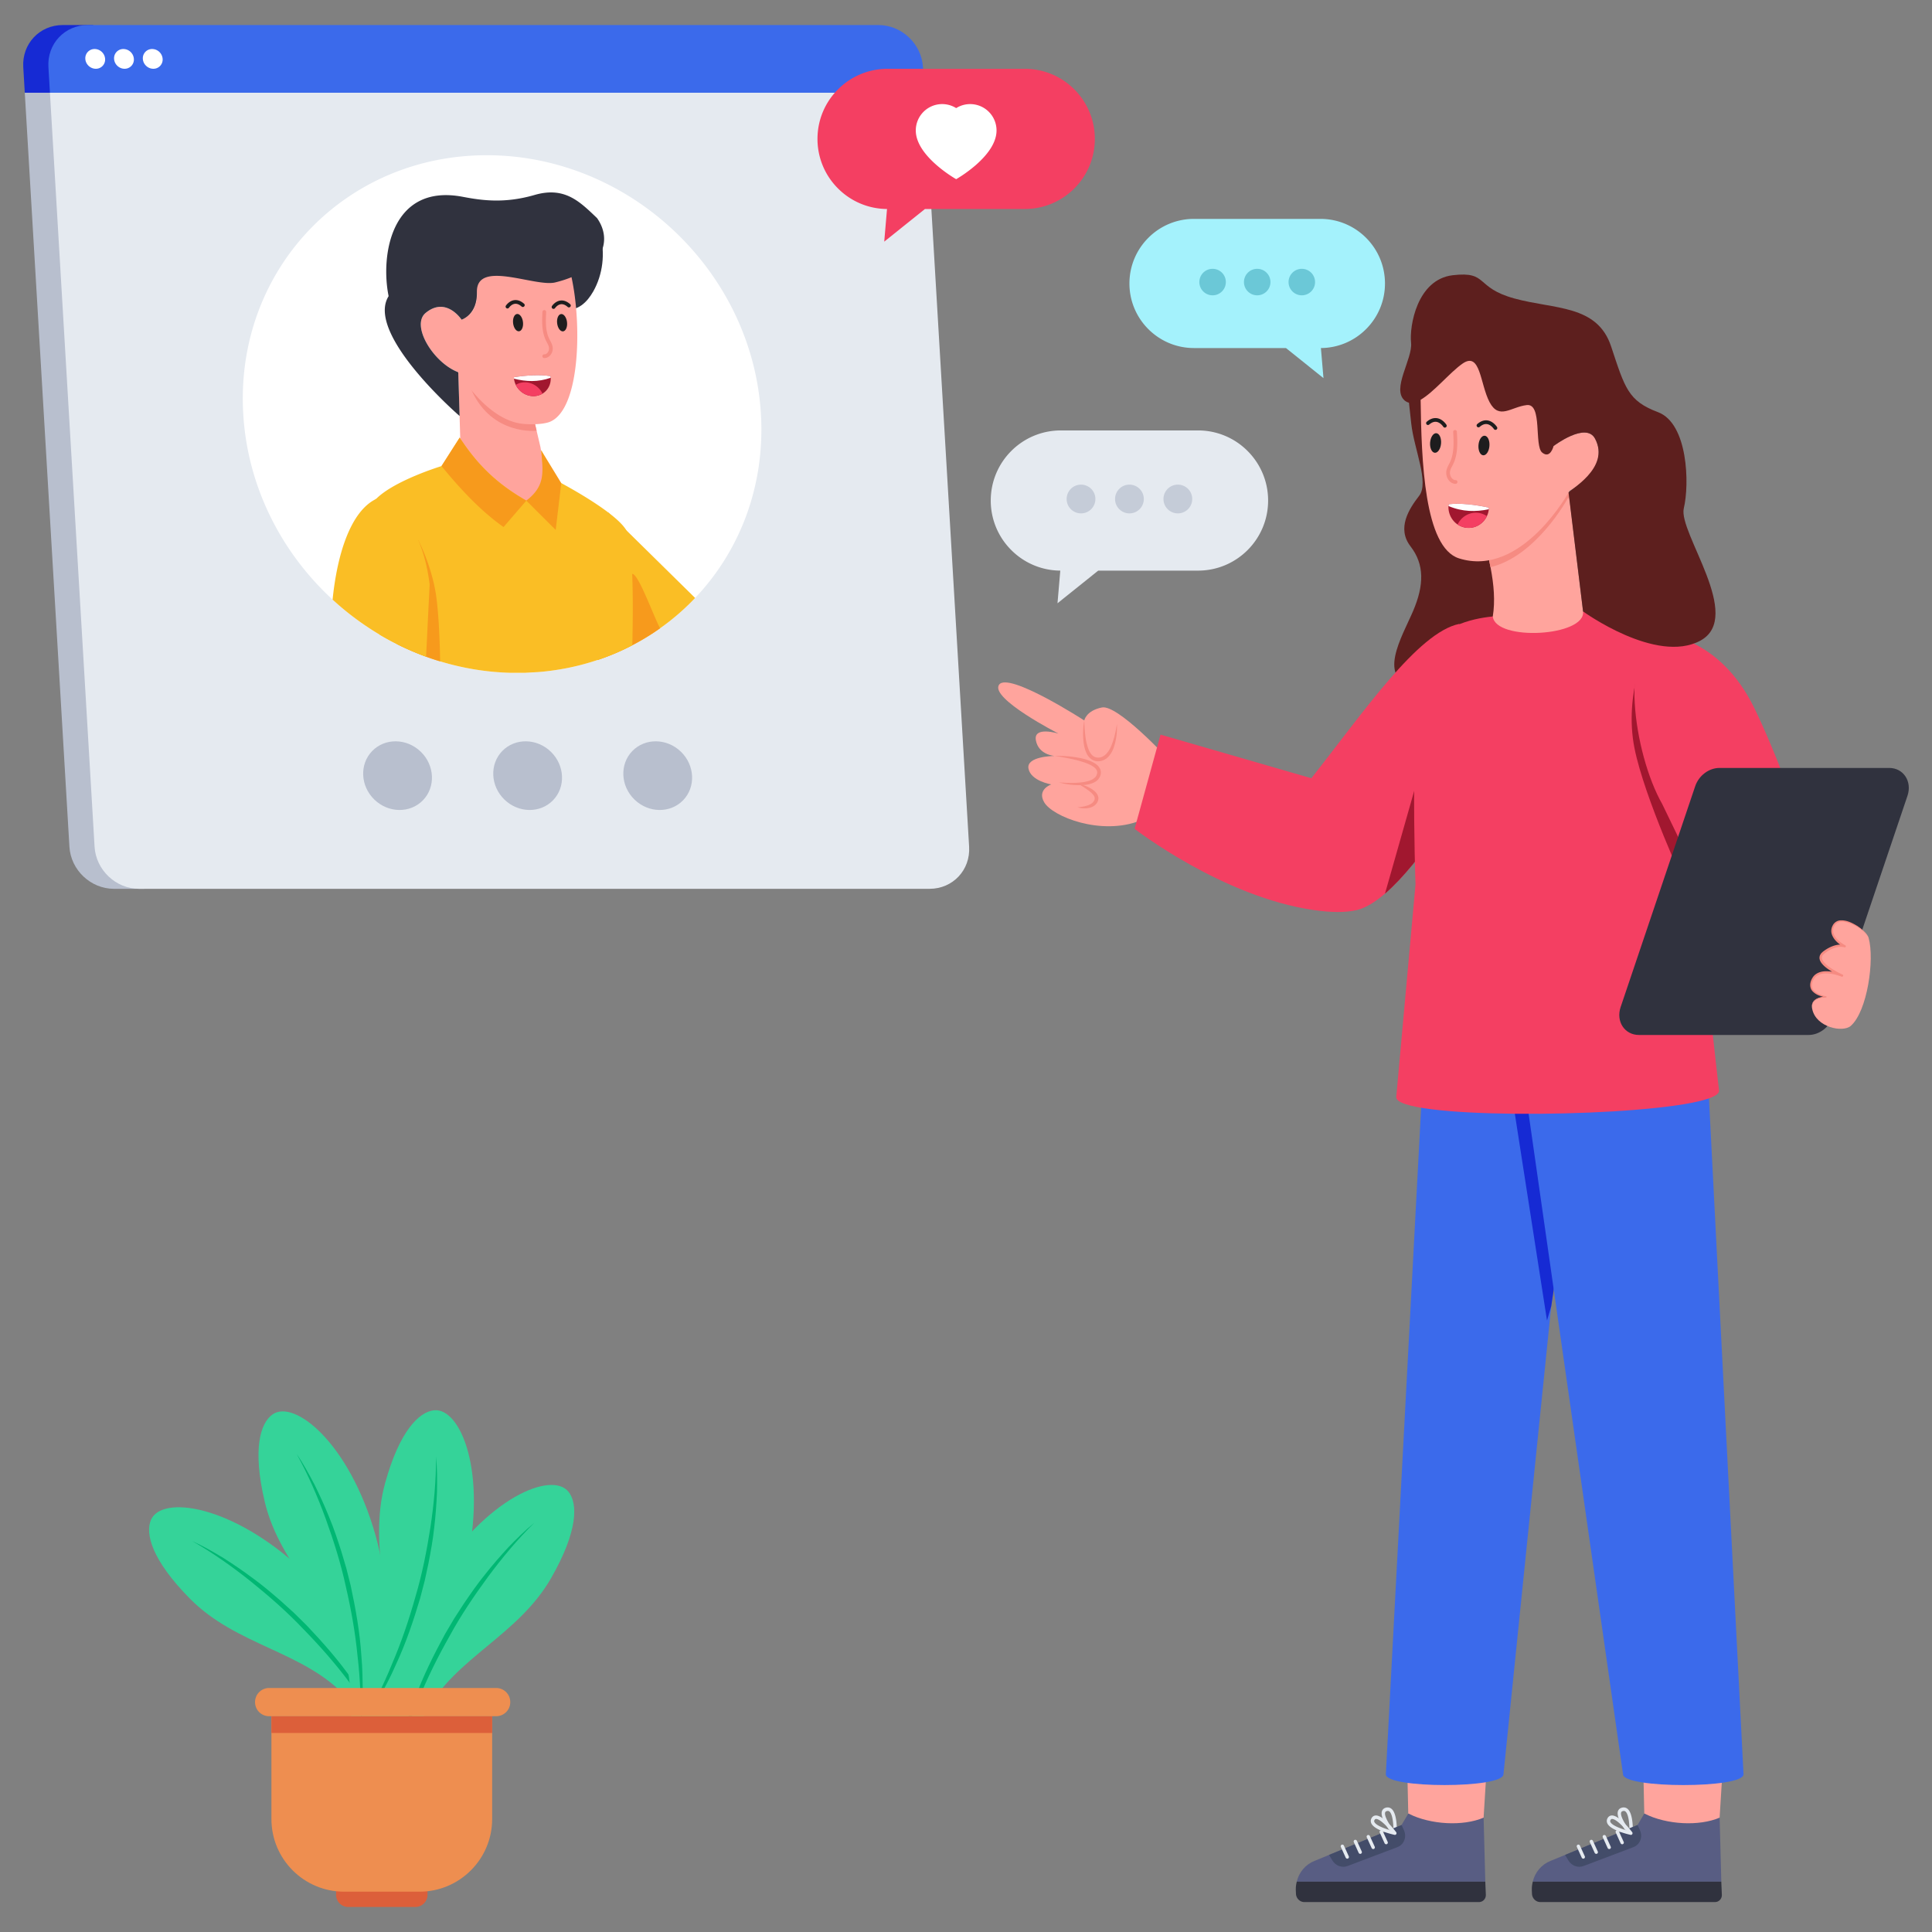 <?xml version="1.0" encoding="utf-8"?>
<svg xmlns="http://www.w3.org/2000/svg" id="Layer_1" style="enable-background:new 0 0 390 390" version="1.1" viewBox="0 0 390 390" x="0" y="0">
  <rect x="0" y="0" width="390" height="390" fill="#808080" stroke="none"/>
  <style>.st3{fill:#30323e}.st5{fill:#ffa49d}.st7{fill:#162ad4}.st8{fill:#e5eaf0}.st9{fill:#f68b82}.st10{fill:#a1172f}.st11{fill:#fff}.st12{fill:#f43f62}.st13{fill:#1e1d1e}.st14{fill:#6bc8d7}.st15{fill:#b8bfce}.st17{fill:#fabe25}.st18{fill:#585d83}.st19{fill:#434c69}.st21{fill:#3b6aeb}.st22{fill:#35d399}.st23{fill:#c5ccd8}.st24{fill:#f79a1c}.st27{fill:#5d1f1e}.st31{fill:#00b773}.st39{fill:#dc5f3a}.st40{fill:#ee8e50}</style>
  <path class="st39" d="M83.847 384.946H70.293a2.454 2.454 0 0 1-2.454-2.454v-5.606H86.3v5.606a2.454 2.454 0 0 1-2.454 2.454z"/>
  <path class="st22" d="M78.13 356.262s-.564-21.13 9.754-37.538 23.54-21.855 26.9-17.56c1.846 2.362 1.935 7.843-3.522 17.376-6.643 11.605-19.333 16.055-25.252 27.016-3.122 5.783-4.232 11.782-4.232 11.782l-3.648-1.076z"/>
  <path class="st31" d="M107.837 307.425c-3.419 3.364-6.484 7.051-9.33 10.886-2.82 3.851-5.506 7.811-7.784 12.008-2.35 4.151-4.484 8.433-6.266 12.866-1.893 4.392-3.33 8.957-4.763 13.538l.828-3.502c.294-1.164.534-2.346.912-3.487.73-2.289 1.406-4.6 2.308-6.833 1.647-4.526 3.81-8.847 6.111-13.074l1.836-3.11 1.966-3.032c1.356-1.988 2.723-3.973 4.245-5.84 1.488-1.89 3.07-3.706 4.697-5.476 1.678-1.722 3.372-3.434 5.24-4.944z"/>
  <path class="st22" d="M80.035 350.664s-4.876-20.568-19.059-33.78c-14.183-13.21-28.36-15.083-30.504-10.069-1.179 2.756.141 8.077 7.861 15.89 9.399 9.513 22.805 10.557 31.338 19.633 4.502 4.788 7.114 10.302 7.114 10.302l3.25-1.976z"/>
  <path class="st31" d="M38.792 311.084c2.193.98 4.27 2.2 6.333 3.434 2.026 1.293 4.021 2.642 5.945 4.088 1.95 1.414 3.78 2.982 5.602 4.555l2.677 2.425 2.573 2.536c3.309 3.495 6.507 7.116 9.26 11.068 1.445 1.927 2.692 3.987 3.984 6.013.658 1.005 1.194 2.085 1.776 3.135l1.7 3.173c-2.561-4.06-5.12-8.104-8.078-11.863-2.859-3.827-6.021-7.418-9.357-10.828-3.279-3.471-6.89-6.61-10.605-9.608-3.733-2.976-7.642-5.754-11.81-8.128z"/>
  <path class="st22" d="M74.356 349.536s15.376-14.504 19.73-33.391c4.353-18.888-1.112-32.103-6.527-31.454-2.976.357-6.924 4.16-9.832 14.751-3.542 12.895 2.255 25.03-1.34 36.956-1.897 6.293-5.368 11.31-5.368 11.31l3.337 1.828z"/>
  <path class="st31" d="M88.021 294.03c.248 2.39.228 4.799.191 7.203-.107 2.4-.278 4.803-.568 7.192-.25 2.395-.693 4.765-1.146 7.129l-.762 3.53-.91 3.496c-1.373 4.613-2.911 9.194-4.958 13.554-.946 2.213-2.108 4.324-3.216 6.455-.542 1.073-1.21 2.077-1.828 3.106l-1.898 3.058c2.236-4.247 4.459-8.486 6.237-12.926 1.885-4.39 3.415-8.923 4.7-13.516 1.368-4.575 2.282-9.272 3.022-13.988.712-4.722 1.163-9.495 1.136-14.292z"/>
  <path class="st22" d="M74.556 348.753s6.521-20.107 1.268-38.764c-5.253-18.657-16.393-27.624-20.83-24.454-2.44 1.742-4.077 6.974-1.54 17.661 3.087 13.011 13.999 20.87 16.574 33.058 1.358 6.43.724 12.499.724 12.499h3.804z"/>
  <path class="st31" d="M59.884 293.505c1.365 1.977 2.505 4.1 3.626 6.225 1.06 2.158 2.064 4.347 2.956 6.582.931 2.221 1.68 4.512 2.42 6.803l1.026 3.463.88 3.503c1.012 4.706 1.863 9.462 2.163 14.269.232 2.396.227 4.805.279 7.207.04 1.201-.064 2.403-.112 3.602l-.196 3.594c-.079-4.8-.165-9.585-.738-14.333-.454-4.756-1.29-9.467-2.368-14.113-.998-4.67-2.453-9.228-4.069-13.72-1.643-4.483-3.54-8.887-5.867-13.082z"/>
  <path class="st40" d="M54.79 346.438v20.75c0 8.108 6.565 14.673 14.672 14.673h15.216c8.086 0 14.672-6.565 14.672-14.673v-20.75H54.79z"/>
  <path class="st39" d="M54.79 346.438h44.56v3.391H54.79z"/>
  <path class="st40" d="M51.486 343.59a2.83 2.83 0 0 0 2.848 2.848h45.82a2.83 2.83 0 0 0 2.848-2.848 2.843 2.843 0 0 0-2.847-2.848H54.334a2.843 2.843 0 0 0-2.848 2.848z"/>
  <path class="st15" d="M19.625 18.72H5.003l9.011 152.21c.278 4.696 4.296 8.489 8.98 8.489h6.145L19.625 18.721z"/>
  <path class="st7" d="M18.816 5.054h-6.145c-4.684 0-8.253 3.792-7.975 8.489l.307 5.178h14.622l-.809-13.667z"/>
  <path class="st8" d="m186.619 18.72 9.011 152.21c.278 4.696-3.29 8.489-7.986 8.489H28.07c-4.684 0-8.701-3.793-8.98-8.49l-9.01-152.208h176.538z"/>
  <path class="st21" d="m186.312 13.543.307 5.178H10.08l-.307-5.178c-.278-4.697 3.29-8.49 7.974-8.49h159.573c4.696 0 8.713 3.793 8.991 8.49z"/>
  <path class="st11" d="M21.217 11.884a1.857 1.857 0 0 1-1.878 1.997c-1.1 0-2.05-.891-2.115-1.997a1.86 1.86 0 0 1 1.879-1.99c1.105 0 2.049.89 2.114 1.99zM27.023 11.884a1.857 1.857 0 0 1-1.878 1.997c-1.1 0-2.05-.891-2.115-1.997a1.86 1.86 0 0 1 1.879-1.99 2.14 2.14 0 0 1 2.114 1.99zM32.829 11.884a1.857 1.857 0 0 1-1.878 1.997c-1.1 0-2.05-.891-2.115-1.997a1.86 1.86 0 0 1 1.879-1.99 2.14 2.14 0 0 1 2.114 1.99zM153.603 83.588c.86 14.518-4.283 27.65-13.285 37.119a47.207 47.207 0 0 1-7.074 6.123 47.139 47.139 0 0 1-5.602 3.418 47.476 47.476 0 0 1-6.936 2.952 49.38 49.38 0 0 1-8.8 2.097c-1.078.16-2.174.283-3.286.37a52.818 52.818 0 0 1-4.17.167 53.422 53.422 0 0 1-15.599-2.329 47.428 47.428 0 0 1-2.841-.943 55.198 55.198 0 0 1-5.905-2.554 52.168 52.168 0 0 1-3.502-1.915 57.378 57.378 0 0 1-9.465-7.052c-10.32-9.49-17.164-22.768-18.034-37.453-1.708-28.861 20.298-52.253 49.16-52.253 28.854 0 53.63 23.392 55.34 52.253z"/>
  <path class="st3" d="M119.746 58.847c-.61 1.063-1.364 2.064-2.361 2.775-.998.704-2.273 1.094-3.52.883-1.738-.297-3.182-1.727-3.904-3.353-.714-1.626-.805-3.424-.704-5.152.125-2.11.532-4.229 1.6-5.996 1.068-1.766 2.87-3.15 4.97-3.33l5.33 2.502c1.048 3.963.535 8.24-1.411 11.67z"/>
  <path class="st5" d="M111.224 102.695s-10.825 1.824-11.039 1.622c-.22-.202-7.28-15.882-7.28-15.882l-.394-13.223 1.995.536 11.945 3.222 1.871 7.976v.007l.772 3.27 2.13 12.472z"/>
  <path class="st9" d="M108.322 86.946v.007s-8.944 1.023-13.104-8.115c-.553-1.225-.766-2.241-.712-3.09l11.945 3.222 1.871 7.976z"/>
  <path class="st5" d="M110.86 85.202c-1.61.57-4.918.56-6.578.143-6.445-1.59-10.966-9.141-11.771-10.136a.883.883 0 0 1-.086-.106c-5.02-1.955-9.513-9.434-6.507-11.93 4.141-3.42 7.258 1.358 7.258 1.358s3.362-.968 3.09-5.56c-.27-4.584-2.135-6.663 3.683-6.663 4.087 0 10.772 2.194 15.013 1.955.047.195.103.39.15.595.314 1.243.573 2.612.792 4.06 1.5 10.18.521 24.26-5.044 26.284z"/>
  <path class="st13" d="M111.739 62.353a.374.374 0 0 1-.313-.58c.026-.04.648-.966 1.694-1.102.672-.088 1.338.164 1.987.743a.376.376 0 0 1-.5.56c-.478-.427-.944-.617-1.385-.56-.704.089-1.166.766-1.17.773a.374.374 0 0 1-.313.166zM102.44 62.27a.375.375 0 0 1-.313-.582c.027-.039.649-.965 1.694-1.1.667-.088 1.337.162 1.987.742a.376.376 0 0 1-.5.56c-.48-.43-.946-.618-1.39-.559-.698.09-1.16.764-1.164.77a.374.374 0 0 1-.314.17z"/>
  <path class="st5" d="M114.962 54.263c-4.24.24-10.926-1.955-15.013-1.955-5.818 0-3.954 2.079-3.683 6.663.272 4.592-3.09 5.56-3.09 5.56s-1.04-7.657.537-12.232c1.84-5.365 12.65-6.458 18.04-3.935 1.279.604 2.387 2.816 3.21 5.899z"/>
  <path class="st10" d="m111.16 76.142.01.112c.077 1.361-.592 2.564-1.656 3.208-.507.3-1.095.48-1.73.5-1.574.045-3.01-.906-3.666-2.276a3.702 3.702 0 0 1-.36-1.242l-.007-.086c-.007-.077.012-.147.006-.216 2.671-.397 5.182-.557 7.358-.215.015.069.038.137.045.215z"/>
  <path class="st11" d="m111.16 76.142.01.112c-2.617.927-5 .783-7.412.19l-.007-.086c-.007-.077.012-.147.006-.216 2.671-.397 5.182-.557 7.358-.215.015.069.038.137.045.215z"/>
  <path class="st12" d="M109.514 79.462c-.507.3-1.095.48-1.73.5-1.574.045-3.01-.906-3.666-2.276 1.013-.625 2.342-.699 3.541-.104a4.043 4.043 0 0 1 1.855 1.88z"/>
  <path class="st9" d="M109.913 72.276c-.037 0-.073 0-.11-.004a.376.376 0 0 1 .061-.747c.304.017.521-.168.627-.284.264-.288.387-.714.32-1.111-.06-.355-.237-.688-.424-1.04-.069-.132-.138-.263-.202-.396-.886-1.84-.775-4.002-.685-5.74a.37.37 0 0 1 .394-.356c.206.01.365.187.355.394-.085 1.653-.191 3.71.612 5.377.06.125.125.247.19.37.206.39.418.793.499 1.265a2.081 2.081 0 0 1-.506 1.744c-.311.34-.719.528-1.131.528z"/>
  <ellipse class="st13" cx="113.464" cy="65.142" rx="1.004" ry="1.759" transform="rotate(-6.685 113.464 65.142)"/>
  <ellipse class="st13" cx="104.573" cy="65.127" rx="1.004" ry="1.759" transform="rotate(-6.685 104.573 65.127)"/>
  <path class="st3" d="M120.517 44.018c3.238 4.572 1.218 10.629-8.435 12.992-4.082 1-15.962-4.702-15.812 1.962.104 4.586-3.095 5.558-3.095 5.558s-3.112-4.776-7.256-1.36c-3.01 2.501 1.49 9.974 6.507 11.937a.748.748 0 0 0 .084.101l.269 8.763-.009-.008c-.467-.375-19.058-16.635-14.322-24.178-1.674-8.216.504-22.795 14.947-20.059 3.803.72 8.378 1.407 14.51-.367 6.141-1.783 9.175 1.4 12.612 4.659z"/>
  <path class="st17" d="M140.318 120.707a47.207 47.207 0 0 1-7.074 6.123 47.139 47.139 0 0 1-5.602 3.418 47.476 47.476 0 0 1-6.936 2.952c-.633-.398-1.221-.776-1.764-1.131-2.294-1.488-3.749-2.525-3.749-2.525l7.575-26.105a.112.112 0 0 1 .03.022l3.614 3.562 13.906 13.684z"/>
  <path class="st24" d="M133.244 126.83a47.139 47.139 0 0 1-5.602 3.418 47.476 47.476 0 0 1-6.936 2.952c-.633-.398-1.221-.776-1.764-1.131.716-2.852 2.075-5.514 3.527-8.061 1.322-2.3 2.462-4.992 4.003-7.14.443-.616.816-.92 1.146-.993 1.173-.276 4.372 8.648 5.626 10.955z"/>
  <path class="st17" d="M127.618 115.875c.174 4.404.133 9.715.024 14.373a47.476 47.476 0 0 1-6.936 2.952 49.38 49.38 0 0 1-8.8 2.097c-1.078.16-2.174.283-3.286.37l-2.633.145h-3.076a53.422 53.422 0 0 1-14.06-2.307 47.428 47.428 0 0 1-2.841-.943 55.198 55.198 0 0 1-5.905-2.554 52.168 52.168 0 0 1-3.502-1.915c-2.125-9.178-4.12-20.954-1.833-25.815.252-.53.642-1.052 1.142-1.552 3.703-3.752 13.21-6.64 13.21-6.64l3.673-5.745c3.76 5.782 7.789 9.388 13.149 12.544.105.065.203.116.3.174.292-.225.582-.232.86-.188.175.021.345.065.506.087a.67.67 0 0 0 .41-.044c.03-.007.057-.029.085-.043a1.2 1.2 0 0 0 .186-.174l.007-.008c2.081-2.706 1.293-6.094.942-9.809l3.143 6.153s6.123 3.17 10.385 6.406a.112.112 0 0 1 .03.022c1.618 1.226 2.961 2.467 3.605 3.54 0 .008.008.015.009.022.687 1.183 1.049 4.6 1.206 8.852z"/>
  <path class="st24" d="M88.852 133.505a47.428 47.428 0 0 1-2.842-.943 55.198 55.198 0 0 1-5.905-2.554c1.728-10.157 3.648-20.982 3.648-20.982h.675c.008.014.016.029.024.05.262.494 2.348 4.608 3.37 9.868.722 3.722.954 10.462 1.03 14.561zM106.246 101.06l-4.596 5.33c-4.354-3.047-8.49-7.372-12.524-12.304l3.67-5.75c3.83 5.902 7.947 9.588 13.45 12.724zM113.301 97.53l-1.127 9.443-5.928-5.913c3.773-2.936 3.43-5.514 2.993-10.182l4.062 6.651z"/>
  <path class="st17" d="m86.728 117.971-.718 14.591a55.198 55.198 0 0 1-5.905-2.554 52.168 52.168 0 0 1-3.502-1.915 57.378 57.378 0 0 1-9.465-7.052c.967-9.534 3.76-17.885 8.774-20.315.02-.015.05-.022.07-.037 0 0 5.136.711 8.446 8.337.008.014.016.029.024.05.985 2.286 1.81 5.195 2.276 8.895z"/>
  <ellipse class="st15" cx="80.253" cy="156.575" rx="6.729" ry="7.139" transform="rotate(-45.851 80.253 156.575)"/>
  <ellipse class="st15" cx="106.511" cy="156.575" rx="6.729" ry="7.139" transform="rotate(-45.851 106.511 156.575)"/>
  <ellipse class="st15" cx="132.769" cy="156.575" rx="6.729" ry="7.139" transform="rotate(-45.851 132.769 156.575)"/>
  <path class="st5" d="m236.003 153.4-.012-.006c-.31-.34-10.377-11.21-13.547-10.582-3.225.64-3.568 2.622-3.568 2.622s-15.396-9.96-17.213-7.197c-1.826 2.766 12.028 9.857 12.028 9.857s-5.145-1.61-4.58 1.37c.524 2.803 3.452 3.104 3.785 3.135-.43.001-5.736.108-5.285 2.54.475 2.535 4.604 3.204 4.604 3.204s-2.942 1.013-1.432 3.606c1.684 2.899 11.484 6.807 19.409 3.694"/>
  <path class="st9" d="M218.879 145.43c.024.754.043 1.503.126 2.245.065.741.142 1.482.311 2.195.178.705.36 1.418.716 2.007.347.59.858 1.017 1.485 1.042 1.32.15 2.325-1.124 2.844-2.45.555-1.349.867-2.824 1.1-4.308.076 1.509-.088 3.035-.56 4.51-.225.74-.588 1.462-1.15 2.073-.559.612-1.43 1-2.302.921-.901-.049-1.665-.725-2.033-1.438-.381-.726-.56-1.494-.665-2.257a14.97 14.97 0 0 1 .128-4.54zM212.923 152.597a22.628 22.628 0 0 1 4.856.373 11.76 11.76 0 0 1 2.386.68c.742.347 1.614.767 1.984 1.759.302 1.018-.332 2.032-1.128 2.448-.795.439-1.644.578-2.47.622-1.655.09-3.282-.123-4.85-.543 1.612.113 3.232.172 4.793-.03.77-.12 1.555-.272 2.162-.658l.408-.317c.087-.138.203-.257.276-.4.114-.306.206-.617.094-.896-.176-.58-.877-1.018-1.556-1.337-.7-.327-1.461-.551-2.227-.768-1.54-.406-3.13-.678-4.728-.933z"/>
  <path class="st9" d="M217.699 158.248c.803.15 1.59.406 2.32.811.373.19.715.448 1.043.744.313.303.614.724.665 1.265.008 1.14-.941 1.795-1.764 1.986-.845.215-1.694.138-2.478-.087.81-.063 1.605-.197 2.295-.469.338-.147.655-.32.867-.573.218-.244.36-.56.332-.806-.028-.55-.677-1.12-1.274-1.569a27.243 27.243 0 0 0-2.006-1.302z"/>
  <path class="st27" d="m284.021 77.694.864 7.862c.557 5.077 3.652 11.864 1.594 14.519-2.057 2.655-4.567 6.559-1.747 10.212 2.82 3.653 2.757 7.807.527 13.042-2.23 5.235-7.577 13.817.496 15.367 8.074 1.55 23.053-9.642 22.946-10.617-.108-.974-1.835-23.016-1.835-23.016L295.8 83.293l-11.779-5.599z"/>
  <path class="st5" d="m300.139 356.36-.655 10.56-4.837 4.467-10.369-5.294-.218-9.734z"/>
  <path class="st8" d="M281.346 370.626c-.29-.35-2.822-3.453-2.4-4.958.075-.271.279-.624.816-.767a1.218 1.218 0 0 1 1.152.252c1.249 1.07 1.057 4.859 1.031 5.287a.331.331 0 0 1-.327.316.355.355 0 0 1-.272-.13zm-1.385-5.042c-.258.068-.325.2-.355.305-.197.706.772 2.33 1.679 3.556-.005-1.449-.203-3.25-.797-3.759a.497.497 0 0 0-.337-.13.746.746 0 0 0-.19.028z"/>
  <path class="st18" d="M261.766 379.845h38.063l-.343-12.924c-4.13 1.757-10.631 1.459-15.205-.828l-1.357 2.31-14.639 6.038-2.914 1.2c-1.836.719-3.152 2.294-3.605 4.204z"/>
  <path class="st3" d="m299.825 379.842.11 2.624c.034.818-.583 1.49-1.386 1.49h-35.265c-.885 0-1.637-.75-1.676-1.66l-.027-.648a5.282 5.282 0 0 1 .002-.494c.001-.146.01-.285.027-.424.016-.154.04-.301.064-.448l.094-.44h38.057z"/>
  <path class="st19" d="m282.1 372.865-10.094 3.819c-1.116.421-2.42-.056-3.06-1.144l-.661-1.099 14.641-6.038.476 1.043c.618 1.355.025 2.908-1.303 3.419z"/>
  <path class="st8" d="M271.97 375.198a.362.362 0 0 1-.325-.215l-.971-2.138a.345.345 0 0 1 .162-.462.352.352 0 0 1 .458.186l.971 2.138a.345.345 0 0 1-.162.463.326.326 0 0 1-.133.028zM274.587 374.229a.362.362 0 0 1-.325-.215l-.971-2.138a.345.345 0 0 1 .162-.462.352.352 0 0 1 .458.186l.972 2.138a.345.345 0 0 1-.163.463.326.326 0 0 1-.133.028zM277.204 373.26a.362.362 0 0 1-.324-.215l-.972-2.138a.344.344 0 0 1 .162-.462.352.352 0 0 1 .458.186l.972 2.138a.344.344 0 0 1-.163.463.325.325 0 0 1-.133.028zM279.821 372.29a.362.362 0 0 1-.325-.214l-.971-2.138a.344.344 0 0 1 .162-.462.352.352 0 0 1 .458.186l.971 2.138a.345.345 0 0 1-.162.463.326.326 0 0 1-.133.028z"/>
  <path class="st8" d="M281.505 370.39c-.411-.089-4.038-.908-4.686-2.318a1.123 1.123 0 0 1 .044-1.05c.189-.34.48-.528.84-.545 1.48-.08 3.857 3.007 4.125 3.357.09.118.102.278.03.4a.324.324 0 0 1-.353.156zm-3.742-3.208c-.093.004-.202.032-.3.209-.08.143-.087.268-.025.403.295.643 1.859 1.272 3.201 1.658-.941-1.087-2.182-2.27-2.852-2.27h-.024z"/>
  <path class="st21" d="M279.751 358.162c-.057 2.901 23.725 2.901 23.744 0l9.641-94.488 4.592-30.784 3.114-20.93h-31.506l-1.884.73-7.701 145.472z"/>
  <path class="st7" d="M305.77 215.133v9.57l6.514 41.862.852-2.891 4.592-30.784z"/>
  <path class="st5" d="m347.782 356.36-.655 10.56-4.837 4.467-10.369-5.294-.218-9.734z"/>
  <path class="st8" d="M328.989 370.626c-.29-.35-2.822-3.453-2.4-4.958.075-.271.279-.624.816-.767a1.218 1.218 0 0 1 1.152.252c1.249 1.07 1.057 4.859 1.031 5.287a.331.331 0 0 1-.327.316.355.355 0 0 1-.272-.13zm-1.385-5.042c-.258.068-.325.2-.355.305-.197.706.772 2.33 1.679 3.556-.005-1.449-.203-3.25-.797-3.759a.497.497 0 0 0-.337-.13.746.746 0 0 0-.19.028z"/>
  <path class="st18" d="M309.409 379.845h38.063l-.343-12.924c-4.13 1.757-10.631 1.459-15.205-.828l-1.357 2.31-14.639 6.038-2.914 1.2c-1.836.719-3.152 2.294-3.605 4.204z"/>
  <path class="st3" d="m347.468 379.842.11 2.624c.034.818-.583 1.49-1.386 1.49h-35.265c-.885 0-1.637-.75-1.676-1.66l-.027-.648a5.292 5.292 0 0 1 .002-.494c.001-.146.01-.285.027-.424.016-.154.04-.301.064-.448l.094-.44h38.057z"/>
  <path class="st19" d="m329.742 372.865-10.093 3.819c-1.116.421-2.42-.056-3.06-1.144l-.661-1.099 14.641-6.038.476 1.043c.618 1.355.025 2.908-1.303 3.419z"/>
  <path class="st8" d="M319.613 375.198a.362.362 0 0 1-.325-.215l-.971-2.138a.345.345 0 0 1 .162-.462.352.352 0 0 1 .458.186l.971 2.138a.345.345 0 0 1-.162.463.326.326 0 0 1-.133.028zM322.23 374.229a.362.362 0 0 1-.325-.215l-.971-2.138a.345.345 0 0 1 .162-.462.352.352 0 0 1 .458.186l.972 2.138a.345.345 0 0 1-.163.463.326.326 0 0 1-.133.028zM324.847 373.26a.362.362 0 0 1-.324-.215l-.972-2.138a.344.344 0 0 1 .162-.462.352.352 0 0 1 .458.186l.972 2.138a.344.344 0 0 1-.163.463.325.325 0 0 1-.133.028zM327.464 372.29a.362.362 0 0 1-.325-.214l-.971-2.138a.344.344 0 0 1 .162-.462.352.352 0 0 1 .458.186l.971 2.138a.345.345 0 0 1-.162.463.326.326 0 0 1-.133.028z"/>
  <path class="st8" d="M329.148 370.39c-.411-.089-4.038-.908-4.686-2.318a1.123 1.123 0 0 1 .044-1.05c.189-.34.48-.528.84-.545 1.48-.08 3.857 3.007 4.125 3.357.09.118.102.278.03.4a.324.324 0 0 1-.353.156zm-3.742-3.208c-.093.004-.202.032-.3.209-.08.143-.087.268-.025.403.295.643 1.859 1.272 3.201 1.658-.941-1.087-2.182-2.27-2.852-2.27h-.024z"/>
  <path class="st21" d="m344.478 211.962 7.476 146.202c.051 2.901-24.306 2.901-24.324 0l-20.896-146.202h37.744z"/>
  <path class="st12" d="M229.033 167.313s17.745 13.777 36.252 16.404c3.361.488 6.324.537 8.613-.01 1.794-.43 3.722-1.631 5.678-3.31 1.852-1.592 3.722-3.613 5.536-5.81 3.76-4.57 7.198-9.892 9.486-13.652 1.747-2.88 2.82-4.853 2.82-4.853l-2.83-30.144c-8.384 1.7-19.408 17.918-29.882 31.16l-30.435-8.804-5.238 19.02z"/>
  <path class="st10" d="M279.576 180.397c1.852-1.592 3.722-3.613 5.536-5.81 3.76-4.57 7.198-9.892 9.486-13.652-1.472-11.571-3.029-22.712-3.029-22.712l-11.993 42.174z"/>
  <path class="st12" d="M281.847 221.494c.076 4.316 44.012 4.209 59.69 1.114 3.418-.674 5.498-1.485 5.479-2.432l-.627-5.527-.446-4.033-3.751-33.513s.256-3.573.456-8.74c.237-6.2.39-14.666-.076-21.94-.37-5.713-1.13-10.703-2.526-13.28-3.475-6.397-10.996-8.838-17.13-9.522-5.356-.595-16.2.293-21.575.82-4.738.47-10.749 2.14-13.35 7.207-3.704 7.197-2.25 46.862-2.25 46.862l-3.894 42.984z"/>
  <path class="st10" d="m342.192 177.104.517 4.62h-2.34l-.076-2.658s-8.372-18.021-10.363-28.1c-2.17-10.986 2.7-21.163 2.7-21.163l9.942 16.62c.465 7.274.313 15.74.076 21.94-.2 5.166-.456 8.74-.456 8.74z"/>
  <path class="st12" d="M364.197 196.86H346.22l-.135-12.76-10.54-21.786c-5.841-10.26-8.864-32.511-.264-34.34 0 0 11.73.347 18.86 14.966 3.741 7.673 12.558 28.84 12.264 39.152-.098 3.432-1.007 8.892-2.21 14.768z"/>
  <path class="st5" d="M301.339 124.447c.556 5.064 18.78 4.042 18.223-1.022l-3.241-26.818-18.902 3.363c1.105 5.126 2.597 9.962 3.459 14.519.011.045.016.091.028.136.654 3.434.936 6.705.433 9.822z"/>
  <path class="st9" d="M297.419 99.97c1.105 5.126 2.597 9.962 3.459 14.519 9.231-2.18 15.598-13.88 15.598-13.88s.098-.05.268-.15l-.423-3.852-18.902 3.363z"/>
  <path class="st5" d="M294.515 112.713c12.725 4.017 22.332-13.639 22.332-13.639s8.36-4.416 5.129-10.533c-1.834-3.465-8.367 1.498-8.367 1.498l-6.255-22.784-20.276.249s-.402 5.787-.305 13.194c.167 12.276.728 29.797 7.742 32.015z"/>
  <path class="st27" d="M283.6 80.891c.87.713 1.967.509 3.173-.193 2.696-1.548 5.941-5.553 8.46-7.298 3.646-2.53 3.526 4.152 5.461 7.787s4.307.954 7.508.582c3.2-.372 1.451 8.231 3.109 9.59 1.657 1.358 2.298-1.32 2.298-1.32s6.515-4.953 8.367-1.498c3.213 5.994-5.406 10.47-5.343 10.908l2.93 23.976s14.755 10.704 23.66 5.908c8.905-4.803-4.495-21.859-3.324-26.732 1.17-4.873.85-17.117-5.201-19.397-6.052-2.28-6.674-4.84-9.478-13.287-2.805-8.447-11.408-7.44-19.5-9.659-8.092-2.218-5.203-5.544-12.447-4.703-7.244.842-8.79 10.32-8.429 13.612.362 3.291-4.057 9.419-1.244 11.724z"/>
  <path class="st10" d="m292.404 102.022-.01.127a4.257 4.257 0 0 0 1.842 3.732c.56.37 1.206.61 1.905.669 1.728.145 3.3-.847 4.009-2.361.204-.423.337-.891.385-1.386l.008-.097c.007-.087-.015-.167-.009-.245-2.936-.608-5.695-.938-8.083-.679-.015.077-.04.153-.047.24z"/>
  <path class="st11" d="m292.404 102.022-.01.127c2.88 1.205 5.497 1.183 8.141.654l.008-.097c.007-.087-.015-.167-.009-.245-2.936-.608-5.695-.938-8.083-.679-.015.077-.04.153-.047.24z"/>
  <path class="st12" d="M294.236 105.881c.56.37 1.206.61 1.905.669 1.728.145 3.3-.847 4.009-2.361a3.932 3.932 0 0 0-3.89-.327 4.139 4.139 0 0 0-2.024 2.02z"/>
  <path class="st9" d="M293.796 97.669c-.461 0-.907-.22-1.26-.62a2.467 2.467 0 0 1-.57-1.969c.084-.524.313-.966.535-1.393.071-.135.141-.271.207-.409.874-1.85.741-4.194.635-6.078a.375.375 0 0 1 .354-.396c.18-.02.383.147.395.354.11 1.968.249 4.419-.707 6.44-.068.147-.143.291-.218.435-.204.391-.396.76-.46 1.165a1.7 1.7 0 0 0 .392 1.355c.214.243.498.385.718.365.242-.014.38.158.386.364a.376.376 0 0 1-.364.386h-.043z"/>
  <ellipse class="st13" cx="289.791" cy="89.424" rx="1.981" ry="1.109" transform="rotate(-85.577 289.79 89.424)"/>
  <ellipse class="st13" cx="299.556" cy="89.933" rx="1.981" ry="1.109" transform="rotate(-85.577 299.556 89.933)"/>
  <path class="st13" d="M291.662 86.318a.376.376 0 0 1-.318-.175c-.005-.009-.557-.866-1.385-.986-.477-.07-.971.12-1.477.561a.376.376 0 0 1-.493-.565c.68-.594 1.382-.84 2.084-.738 1.173.175 1.877 1.283 1.906 1.33a.374.374 0 0 1-.317.573zM301.875 86.773a.376.376 0 0 1-.318-.175c-.006-.009-.557-.866-1.385-.986-.475-.066-.972.12-1.477.56a.374.374 0 1 1-.493-.564c.68-.593 1.38-.84 2.084-.738 1.172.175 1.877 1.283 1.906 1.33a.374.374 0 0 1-.317.573z"/>
  <path class="st3" d="M330.835 208.921h34.255c2.134 0 4.178-1.534 4.902-3.68l15.058-44.6c.977-2.895-.814-5.622-3.691-5.622h-34.255c-2.135 0-4.178 1.535-4.903 3.681l-15.058 44.6c-.977 2.894.814 5.621 3.692 5.621z"/>
  <path class="st5" d="M377.203 189.31c-.456-1.637-5.54-4.851-6.966-2.654-1.597 2.436 2.16 4.368 2.16 4.368s-1.752-.698-4.287 1.285c-2.25 1.76 2.63 4.136 3.726 4.622-1.017-.38-5.234-1.804-6.155 1.299-.542 1.82 1.17 2.643 2.953 3.012-1.645.08-3.19.627-2.807 2.47.777 3.685 6.162 4.783 7.775 3.375 3.357-2.941 4.834-13.418 3.601-17.776z"/>
  <path class="st9" d="M377.203 189.31c-.21-.548-.638-.969-1.07-1.348a9.372 9.372 0 0 0-1.426-.985c-.506-.275-1.028-.53-1.578-.688-.542-.16-1.115-.293-1.659-.205-1.117.106-1.707 1.483-1.31 2.45.403 1.007 1.379 1.753 2.337 2.295a.22.22 0 0 1-.17.402l-.012-.003c-.824-.237-1.825-.022-2.65.382-.42.206-.828.447-1.203.737-.383.275-.698.583-.687.97-.007.38.271.768.576 1.097.308.34.685.632 1.074.904a16.36 16.36 0 0 0 2.504 1.403.23.23 0 0 1-.174.426c-.915-.336-1.873-.6-2.836-.645-.95-.059-1.954.147-2.567.85-.56.696-.887 1.804-.252 2.527.606.722 1.617 1.025 2.555 1.262l.006.002a.102.102 0 0 1-.022.201c-.718.026-1.464.113-2.086.48a1.504 1.504 0 0 0-.674.808c-.12.342-.114.719-.052 1.08-.078-.358-.104-.737.003-1.096.1-.362.354-.672.668-.877.634-.416 1.398-.539 2.131-.6l-.016.203c-.97-.195-2.016-.463-2.746-1.27-.369-.398-.507-.99-.432-1.518.078-.531.306-1.015.625-1.447.705-.861 1.872-1.101 2.878-1.039 1.033.041 2.024.307 2.979.648l-.174.426c-.901-.405-1.772-.865-2.595-1.424-.409-.283-.81-.586-1.161-.964-.337-.372-.699-.827-.702-1.444.026-.147.032-.305.087-.439.068-.128.136-.26.214-.38.192-.194.39-.4.593-.528a7.49 7.49 0 0 1 1.289-.773c.912-.417 1.945-.683 3.01-.37l-.182.399c-1.03-.598-2.046-1.36-2.497-2.556a2.243 2.243 0 0 1 .151-1.826c.26-.565.86-.996 1.482-1.042 1.245-.103 2.363.448 3.358 1.043.5.308.964.67 1.397 1.064.418.402.832.85 1.016 1.409z"/>
  <path class="st12" d="M221.008 28.045c0-3.905-1.581-7.443-4.146-10.008a14.071 14.071 0 0 0-9.998-4.146h-27.7c-7.81 0-14.144 6.335-14.144 14.154a14.07 14.07 0 0 0 4.146 9.998 14.074 14.074 0 0 0 9.891 4.146l-.563 6.59 8.22-6.59h20.15c7.809 0 14.144-6.335 14.144-14.144z"/>
  <path class="st8" d="M255.986 101.042c0-3.905-1.582-7.443-4.147-10.007a14.071 14.071 0 0 0-9.998-4.146h-27.7c-7.809 0-14.144 6.335-14.144 14.153a14.07 14.07 0 0 0 4.146 9.999 14.074 14.074 0 0 0 9.891 4.146l-.563 6.59 8.22-6.59h20.15c7.81 0 14.145-6.335 14.145-14.145z"/>
  <circle class="st23" cx="218.218" cy="100.731" r="2.904"/>
  <circle class="st23" cx="227.991" cy="100.731" r="2.904"/>
  <circle class="st23" cx="237.764" cy="100.731" r="2.904"/>
  <path d="M227.991 57.226c0-3.598 1.457-6.858 3.82-9.22a12.965 12.965 0 0 1 9.212-3.82h25.521c7.195 0 13.032 5.837 13.032 13.04 0 3.598-1.457 6.858-3.82 9.212a12.967 12.967 0 0 1-9.113 3.82l.518 6.072-7.573-6.072h-18.565c-7.195 0-13.032-5.836-13.032-13.032z" style="fill:#a4f2fc"/>
  <circle class="st14" cx="262.788" cy="56.939" r="2.676"/>
  <circle class="st14" cx="253.784" cy="56.939" r="2.676"/>
  <circle class="st14" cx="244.779" cy="56.939" r="2.676"/>
  <path class="st11" d="M201.164 26.336c0 5.247-8.147 9.833-8.147 9.833s-8.153-4.586-8.153-9.833a5.325 5.325 0 0 1 8.153-4.512 5.322 5.322 0 0 1 8.147 4.511z"/>
</svg>